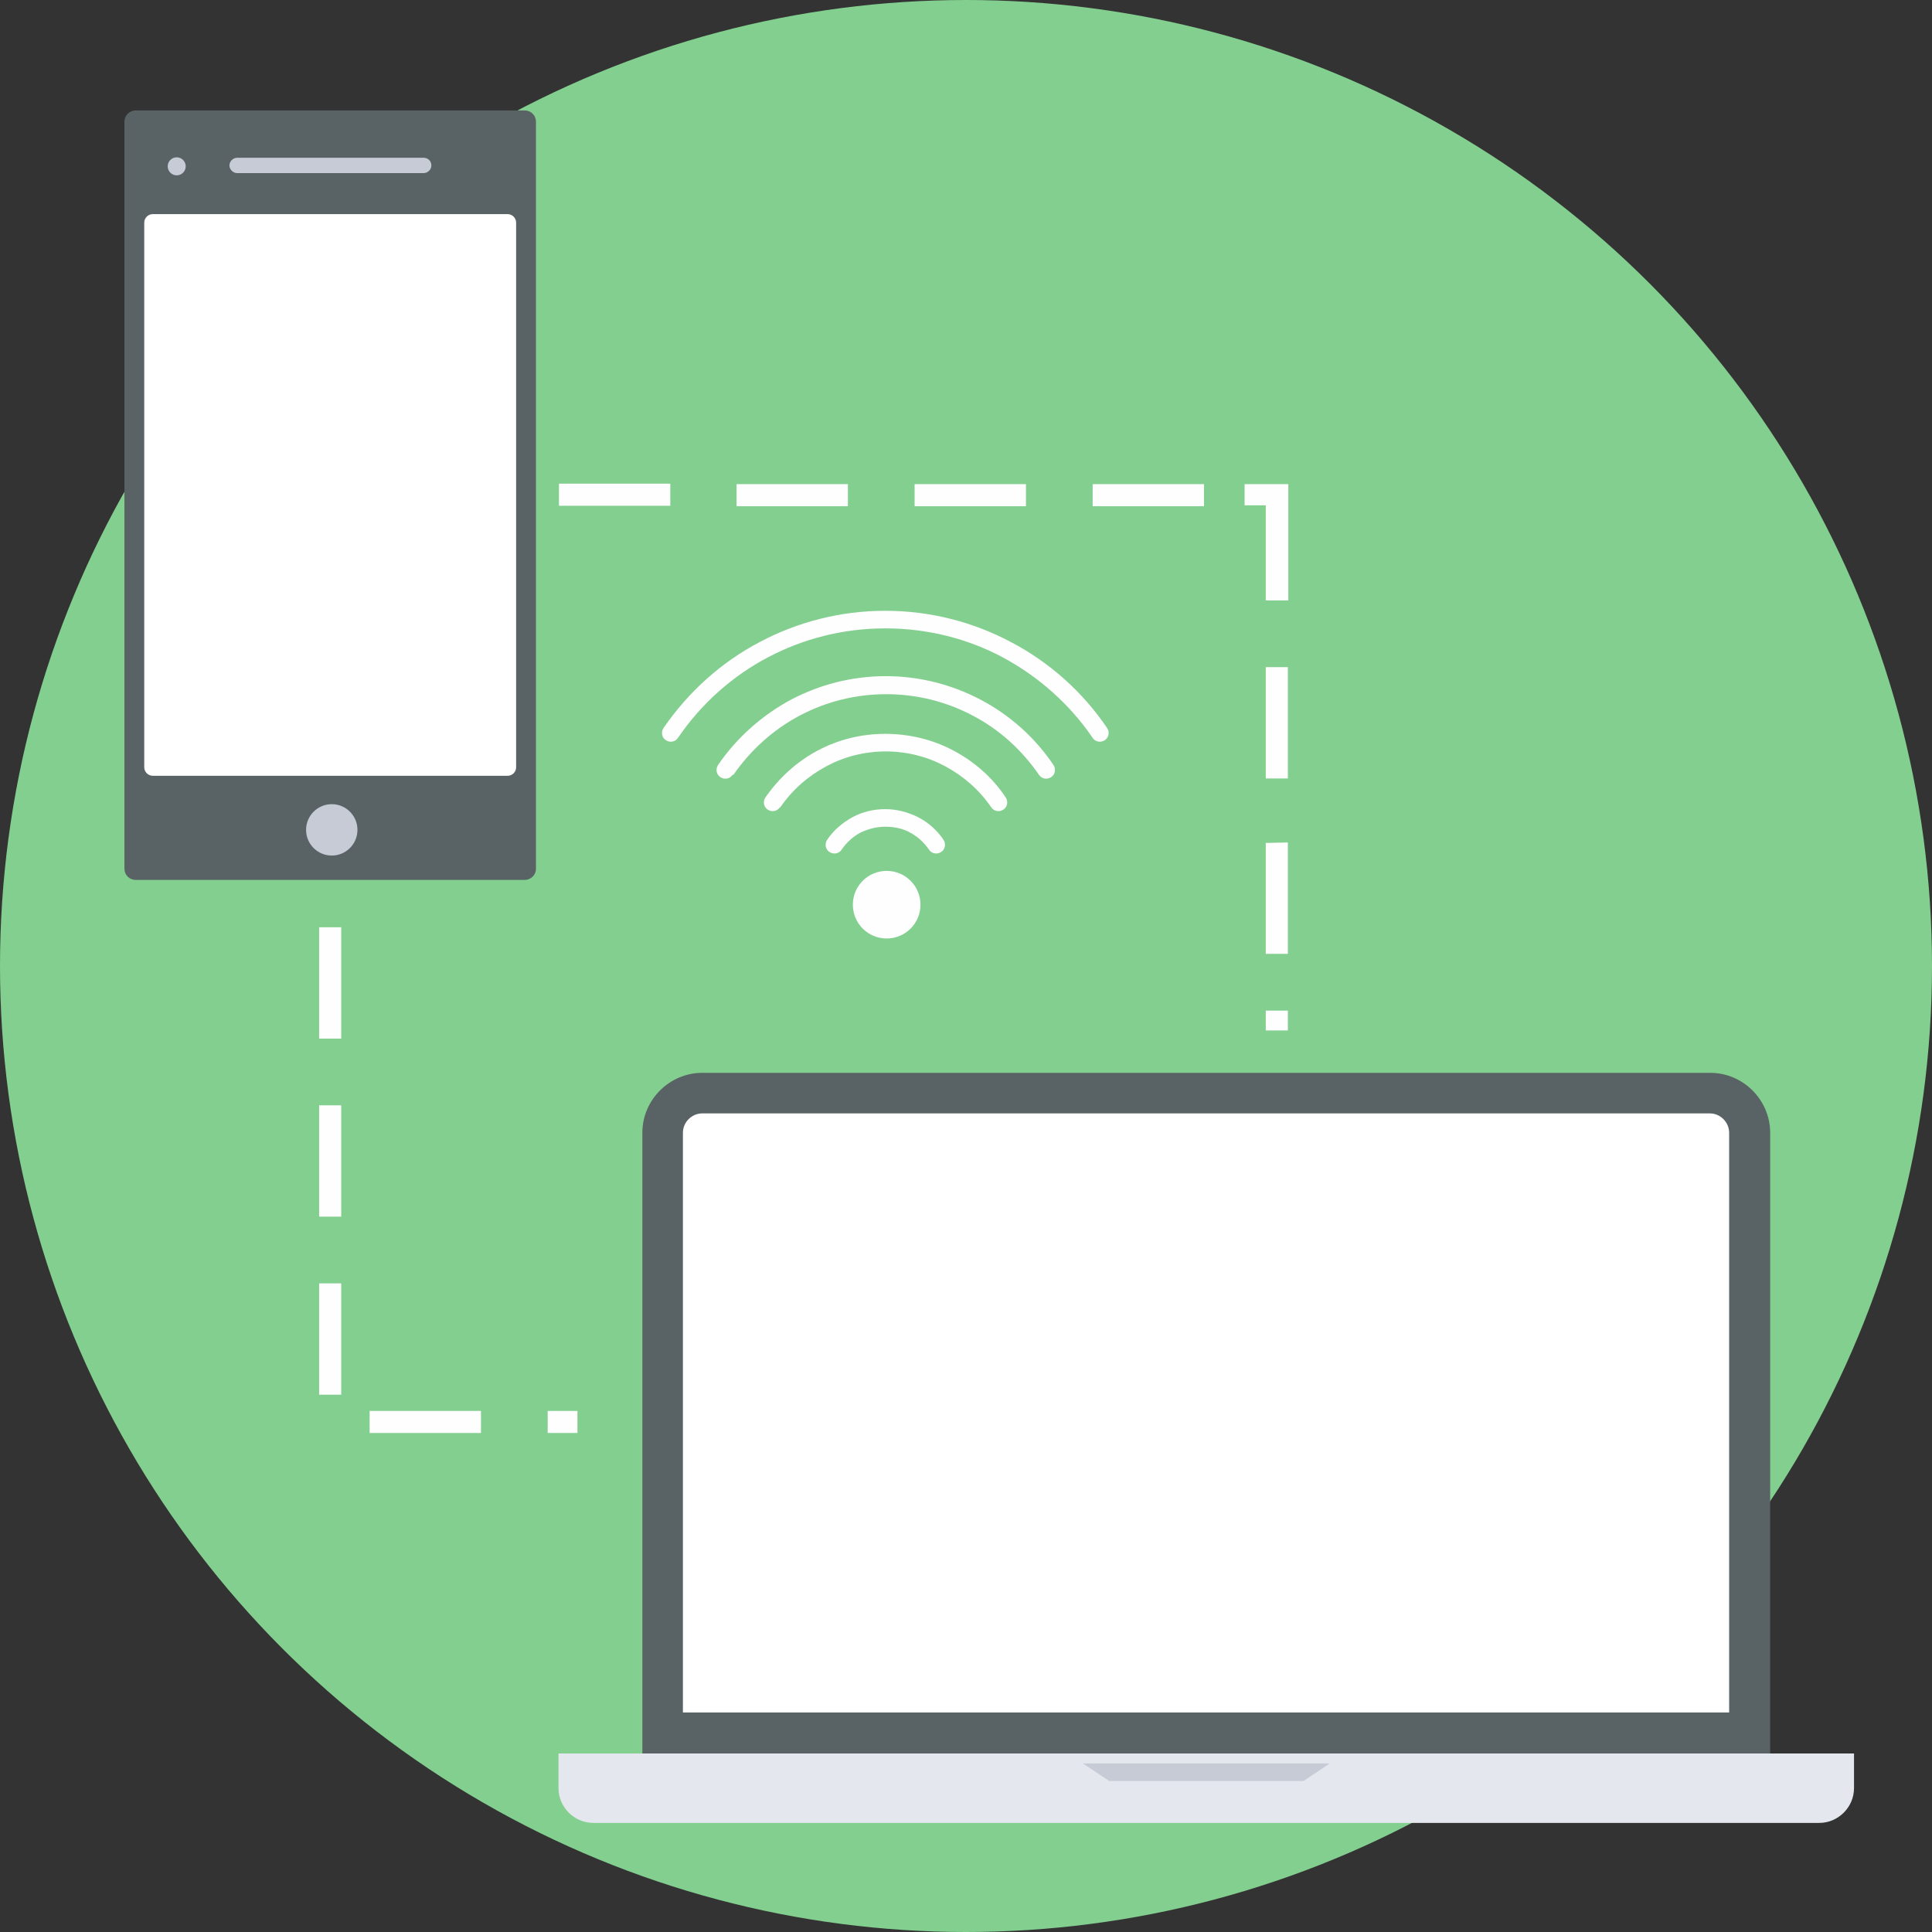 <?xml version="1.0" encoding="iso-8859-1"?>
<!-- Uploaded to: SVG Repo, www.svgrepo.com, Generator: SVG Repo Mixer Tools -->
<svg height="800px" width="800px" version="1.1" id="Layer_1" xmlns="http://www.w3.org/2000/svg" xmlns:xlink="http://www.w3.org/1999/xlink" 
	 viewBox="0 0 512 512" xml:space="preserve">
<rect x="0" y="0" width="512" height="512" fill="#333333" stroke="none"/>
<circle style="fill:#83CF8F;" cx="256" cy="256" r="256"/>
<path style="fill:#596366;" d="M186.236,284.312h266.99c8.72,0,15.888,7.168,15.888,15.888v164.495H170.229V300.2
	c0-8.72,7.168-15.888,15.888-15.888H186.236z"/>
<path style="fill:#FFFFFF;" d="M181.099,453.824h277.144V300.2c0-2.748-2.27-5.137-5.137-5.137h-266.99
	c-2.748,0-5.137,2.27-5.137,5.137v153.624H181.099z"/>
<path style="fill:#E4E7ED;" d="M148.009,464.694h343.324v9.198c0,5.017-4.181,9.198-9.198,9.198H157.208
	c-5.017,0-9.198-4.181-9.198-9.198V464.694z"/>
<polygon style="fill:#C6CBD6;" points="286.94,467.322 352.403,467.322 345.475,471.981 293.988,471.981 "/>
<path style="fill:#596366;" d="M139.05,29.267H35.957c-1.672,0-2.986,1.314-2.986,2.986v197.943c0,1.672,1.314,2.986,2.986,2.986
	H139.05c1.672,0,2.986-1.314,2.986-2.986V32.254C142.036,30.581,140.722,29.267,139.05,29.267z"/>
<path style="fill:#FFFFFF;" d="M134.51,56.743H40.497c-1.314,0-2.27,1.075-2.27,2.27v144.306c0,1.314,1.075,2.27,2.27,2.27h94.014
	c1.314,0,2.27-1.075,2.27-2.27V59.013C136.78,57.699,135.705,56.743,134.51,56.743z"/>
<g>
	<path style="fill:#C6CBD6;" d="M112.291,41.811H62.835c-1.075,0-2.031,0.956-2.031,2.031l0,0c0,1.075,0.956,2.031,2.031,2.031
		h49.456c1.075,0,2.031-0.956,2.031-2.031l0,0C114.322,42.647,113.366,41.811,112.291,41.811z"/>
	<circle style="fill:#C6CBD6;" cx="87.922" cy="219.923" r="6.809"/>
	<circle style="fill:#C6CBD6;" cx="46.828" cy="44.08" r="2.389"/>
</g>
<g>
	<g>
		<path style="fill:#FEFEFE;" d="M177.635,128.179v5.853h-29.506v-5.853H177.635z M84.577,245.727h5.853v29.506h-5.853V245.727z
			 M84.577,292.913h5.853v29.506h-5.853V292.913z M84.577,340.099h5.853v29.506h-5.853V340.099z M97.956,379.759v-5.853h29.506
			v5.853H97.956z M145.142,379.759v-5.853h7.884v5.853H145.142z M341.294,273.083v-5.256h-5.853v5.256H341.294z M341.294,252.775
			h-5.853v-29.387l5.853-0.119V252.775z M341.294,206.305h-5.853v-29.506h5.853V206.305z M341.294,159.119h-5.853v-25.206h-5.615
			v-5.615h8.601h2.986v2.986v27.834H341.294z M319.074,128.299v5.853h-29.506v-5.853H319.074z M271.888,128.299v5.853h-29.506
			v-5.853H271.888z M224.702,128.299v5.853h-29.506v-5.853H224.702z"/>
		<path style="fill:#FEFEFE;" d="M223.029,225.18c-0.717,1.075-2.15,1.314-3.225,0.597s-1.314-2.15-0.597-3.225
			c1.672-2.509,4.062-4.539,6.69-5.973c2.628-1.434,5.615-2.15,8.72-2.15s6.092,0.836,8.72,2.15c2.748,1.434,5.017,3.464,6.69,5.973
			c0.717,1.075,0.478,2.509-0.597,3.225c-1.075,0.717-2.509,0.478-3.225-0.597c-1.314-1.911-2.986-3.464-5.017-4.539
			c-1.911-1.075-4.181-1.553-6.57-1.553s-4.539,0.597-6.57,1.553C226.016,221.715,224.343,223.268,223.029,225.18z M179.666,195.554
			c-0.717,1.075-2.15,1.314-3.225,0.597s-1.314-2.15-0.597-3.225c6.57-9.557,15.291-17.441,25.564-22.817
			c9.915-5.256,21.264-8.243,33.21-8.243s23.294,2.986,33.21,8.243c10.273,5.376,19.113,13.26,25.564,22.817
			c0.717,1.075,0.478,2.509-0.597,3.225c-1.075,0.717-2.509,0.478-3.225-0.597c-6.092-8.959-14.335-16.246-23.892-21.383
			c-9.198-4.898-19.83-7.645-31.059-7.645c-11.229,0-21.741,2.748-31.059,7.645C194.001,179.188,185.758,186.594,179.666,195.554z
			 M194.12,205.35c-0.717,1.075-2.15,1.314-3.225,0.597c-1.075-0.717-1.314-2.15-0.597-3.225
			c4.898-7.168,11.587-13.14,19.352-17.322c7.526-3.942,16.007-6.212,25.086-6.212s17.56,2.27,25.086,6.212
			c7.765,4.062,14.454,10.035,19.352,17.322c0.717,1.075,0.478,2.509-0.597,3.225s-2.509,0.478-3.225-0.597
			c-4.539-6.57-10.512-12.065-17.68-15.769c-6.809-3.584-14.574-5.615-22.817-5.615c-8.243,0-16.007,2.031-22.817,5.615
			c-7.048,3.703-13.14,9.198-17.68,15.769H194.12z M206.664,213.951c-0.717,1.075-2.15,1.314-3.225,0.597
			c-1.075-0.717-1.314-2.15-0.597-3.225c3.584-5.137,8.243-9.437,13.857-12.424c5.376-2.867,11.468-4.42,17.919-4.42
			s12.663,1.553,18.038,4.42c5.615,2.986,10.393,7.168,13.857,12.424c0.717,1.075,0.478,2.509-0.597,3.225s-2.509,0.478-3.225-0.597
			c-3.106-4.539-7.287-8.243-12.185-10.871c-4.659-2.509-10.035-3.942-15.769-3.942c-5.734,0-11.11,1.434-15.769,3.942
			c-4.898,2.628-9.079,6.331-12.185,10.871H206.664z"/>
	</g>
	<path style="fill:#FEFEFE;" d="M234.975,230.794c5.017,0,8.959,4.062,8.959,8.959c0,5.017-4.062,8.959-8.959,8.959
		c-5.017,0-8.959-4.062-8.959-8.959C226.016,234.736,230.077,230.794,234.975,230.794z"/>
</g>
</svg>